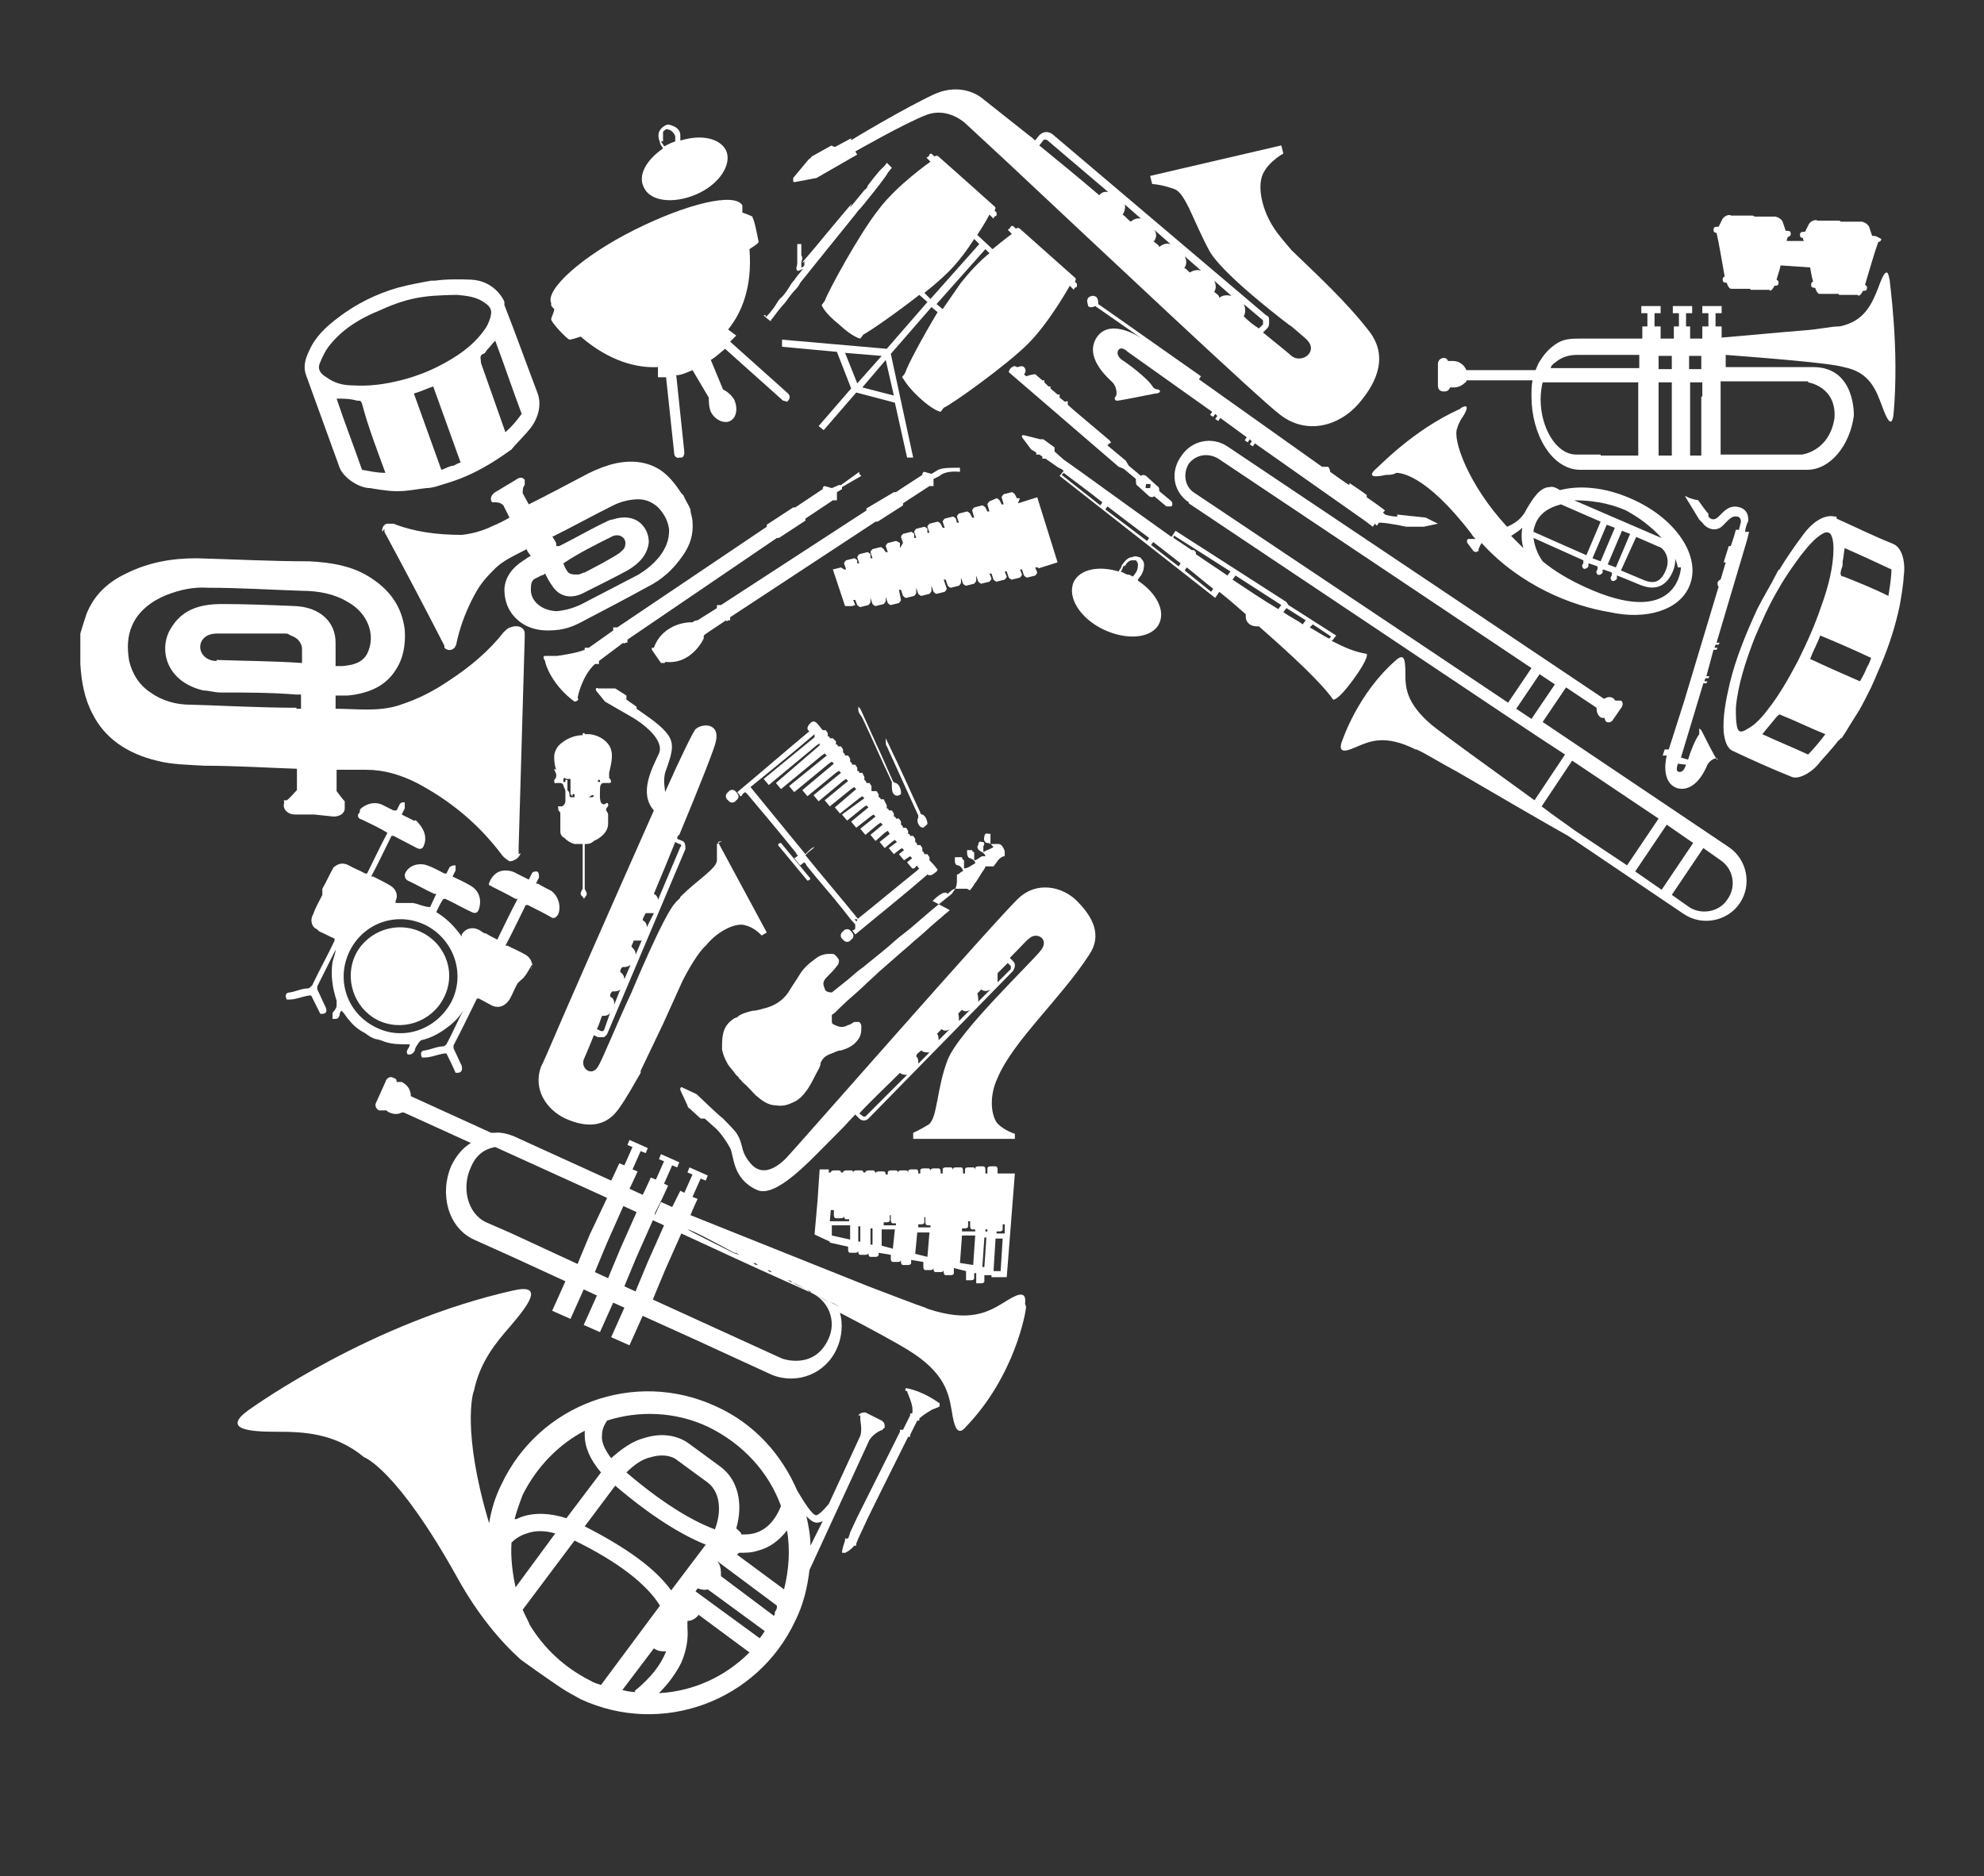 <?xml version="1.0" encoding="UTF-8"?> <svg xmlns="http://www.w3.org/2000/svg" id="Ebene_1" width="195.1" height="184.5" version="1.1" viewBox="0 0 195.1 184.5"><rect x="0" y="0" width="195.1" height="184.5" fill="#333333" stroke="none"/><defs><style> .st0 { fill: #fff; } </style></defs><path class="st0" d="M100.8,128.2h0c.2-1.5-1-.8-2.1-.1-1.5.9-3.3,2-7.5.6q0,0-.2-.1c-1.2-.4-3.2-1.2-5.6-2.1-7-2.8-17.5-7-17.5-7l.2-.5.5-1.1-.5-.2.8-1.8.5.2.2-.5-1.8-.8-.2.5.5.2-.8,1.8-.4-.2h0l-.6,1.2-.2.4-1.1-.5-.6,1.3h0v-.2c0,0,.7-1.4.7-1.4l.6-1.3-.4-.2.8-1.8.5.2.2-.5-1.8-.8-.2.5.5.2-.8,1.8-.5-.2h0l-.6,1.3-.2.4-1.3-.6.2-.4.6-1.3-.5-.2.8-1.8.5.2.2-.5-1.8-.8-.2.5.5.2-.8,1.8h0l-.5-.2-.6,1.3-.2.4-9-4.1c-.8-.4-1.7-.7-2.5-.6h-.3l-7.9-3.6h0c0,0,0,0,0,0,0-.6-.3-1.1-.9-1.4-.2,0-.3,0-.5,0,0-.2,0-.3-.3-.4-.3-.2-.7,0-.8.4l-.9,2c-.2.3,0,.7.3.8.2,0,.5,0,.7,0,0,0,.2.2.3.2.4.2.9.2,1.2,0,0,0,0,0,.2,0h0l6.6,3c-.8.5-1.4,1.2-1.9,2.2h0c-1.2,2.7-.4,6.1,2.2,7.3l4,1.8,5,2.3-1.3,2.9,1.8.8,1.3-2.9,1.3.6-1.3,2.9,1.6.7,1.3-2.9,1.1.5-1.3,2.9,1.8.8,1.3-2.9,5.3,2.4h0l7.4,3.4c2.5,1,5.3-.1,6.4-2.6.5-1.1.6-2.4.3-3.5,3.1,1.6,5.8,3.1,6.6,3.6,3.8,2.3,4.1,4.4,4.4,6.1.2,1.3.5,2.6,1.4,1.5,4.8-5,5.9-11.3,5.9-11.8ZM47.8,111.5h0,0ZM48.5,111.3h0,0ZM48.3,111.4h0,0ZM48,111.4h0,0ZM40.3,108.8h0ZM40.4,108.7h0ZM40.6,108.5h0ZM40.8,108c0,0,0,.2,0,.3,0-.1,0-.2,0-.3ZM47.1,111.8c0,0-.2,0-.2,0,.1,0,.1,0,.2,0ZM47.6,111.6s0,0,0,0q0,0,0,0ZM47.4,111.7q0,0-.2,0t.2,0ZM58,121.4l-.5,1.2-.5,1.2-.2.5-6.7-3.1-2.3-1c-1.9-.9-2.4-3.5-1.5-5.4h0c.5-1.2,1.3-1.8,2.4-2l11,5-1.7,3.6ZM61,122.8l-.5,1.2-.5,1.2-.2.5-1.3-.6.2-.5.5-1.2.5-1.2,1.6-3.6,1.3.6-1.6,3.6ZM63.7,124.1l-.5,1.2-.5,1.2-.2.5-1.1-.5.2-.5.5-1.2.5-1.2,1.6-3.6,1.1.5-1.6,3.6ZM72.3,123.3c-2.4-1.2-4.2-2.1-4.7-2.4h0c.3,0,2.2,1,4.8,2.4h0ZM79.8,127.1c-.2,0-.3-.2-.5-.3.2.1.4.2.5.3ZM79.4,126.9c-.5-.3-1-.5-1.5-.8.5.2,1,.5,1.5.8ZM77.9,126.1c-.2,0-.3-.2-.5-.2.2,0,.3,0,.5.2ZM77.4,125.8c-.2,0-.3-.2-.5-.2.2,0,.3.2.5.2ZM76.9,125.6c-.3-.2-.6-.3-.9-.5.3.2.6.3.9.5ZM75.9,125.1c0,0-.3,0-.4-.2,0,0,.2,0,.4.2ZM75.4,124.8c-.3-.2-.6-.3-.9-.5.3.2.6.4.9.5ZM74.5,124.4c0,0-.3,0-.4-.2,0,0,.3,0,.4.2ZM74,124.1c-.4-.2-.8-.4-1.2-.6.4.2.8.4,1.2.6ZM72.7,123.4c0,0-.2,0-.4-.2.2,0,.3.2.4.2ZM67.5,120.8s0,0,0,0q0,0,0,0,0,0,0,0ZM76.9,133.6l-12.7-5.8.2-.5.5-1.2.5-1.2,1.6-3.6,5.2,2.4,2.4,1.1,5.1,2.3c.6.3,1.2.6,1.8.9-.5-.2-1-.5-1.4-.7,1.5.9,2.1,2.7,1.4,4.3-1.4,3.2-4.6,2-4.6,2ZM81.6,128c.5.2.9.5,1.4.7-.4-.2-.9-.4-1.4-.7Z"></path><path class="st0" d="M185.8,27.5h0c-.2-1.5-.7-.3-1.1.8-.6,1.5-1.3,3.3-3.8,3.8h-.1c-.7,0-2,.3-3.5.4-2.5.2-5.6.5-8,.7v-1.1h-.6v-1.3h.6v-.7h-1.9v.7h.6v1.3h-.6v1.2h-1.2v-1.2h-.4v-1.3h.6v-.7h-1.9v.7h.6v1.3h-.5v1.2h-1.3v-1.2h-.6v-1.3h.6v-.7h-1.9v.7h.6v1.3h-.5v1.2h-6.1c-.9,0-1.7,0-2.5.6-.7.5-1.1,1-1.6,1.8-.1.2-.2.5-.3.7h-6.8c-.2-.5-.7-.9-1.3-.9s-.3,0-.5,0c-.1-.2-.2-.3-.4-.3-.4,0-.6.3-.6.6v2.1c0,.4.2.6.6.6s.5-.2.6-.4c.1,0,.2,0,.4,0,.4,0,.8-.2,1.1-.5q.1,0,.1-.2h6.5c-.1.5-.1,1.1-.1,1.6h0c0,3.7,2,7.2,4.8,7.2h22.3c2.3,0,4.2-2.4,4.6-5.3,0,0,.2-4.8-4-4.8h-8.6v-1.2c3.9.3,10.3.8,11.6,1.2,2.6.5,3.2,2.3,3.8,3.9.4,1.1.9,2.2,1.1.8.6-6.6-.4-13.1-.4-13.5ZM164.4,35v1.3h-1.3v-1.3h1.3ZM167.3,39v5.8h-1.1v-7.2h1.2v1.4ZM164.4,39v5.8h-1.3v-7.2h1.3v1.4ZM153,35.6c.6-.5,1.3-.7,2.1-.7h6.1v1.3h-8.7c0-.2.2-.4.5-.6ZM157.4,44.7h-2.4c-2,0-3.5-2.7-3.5-5.4h0c0-.7.1-1.3.2-1.7h9.4v7.2h-3.7ZM177.8,37.6s2.8.4,2.6,3.5h0c-.5,3.3-3.2,3.6-3.2,3.6h-8v-7.2h8.6ZM166.1,36.3v-1.3h1.2v1.3h-1.2Z"></path><path class="st0" d="M116.9,49.5l30.8,20.6h0l.9.6h0l1.5,1h0l.9.6h0l2.9,1.9-3,4.5c-4-2.9-9-6.5-10.1-7.4-2.6-2.2-2.6-3.8-2.6-5.1s-.1-2-.9-1.3c-3.8,3.3-5.3,7.9-5.4,8.2h0c-.3,1.1.7.7,1.6.3,1.2-.5,2.7-1.2,5.7.3,0,0,.1,0,.1,0,.9.4,2.3,1.3,4,2.2,3.6,2.1,8.4,4.9,10.9,6.3l11.4,7.7c1.8,1.2,4.3.7,5.5-1.1,1.2-1.8.7-4.3-1.1-5.5l-18.3-12.3,2.3-3.4,3,2c0,.4.1.8.5,1,.1,0,.2,0,.3,0,0,0,0,.3.2.4s.5,0,.6-.2l.9-1.3c.1-.2.1-.5-.1-.6-.2,0-.4,0-.5,0q-.1,0-.2-.2c-.3-.2-.6-.2-.9,0h-.1l-37-24.8c-1.5-1-3.5-.6-4.5.9-1.2,1.6-.8,3.6.7,4.6ZM154.6,74.8l8.5,5.7-3.1,4.6-5.1-3.4c-.8-.6-2-1.4-3.3-2.4l3-4.5ZM163.9,81.1l2.6,1.8-3.1,4.6-2.6-1.8,3.1-4.6ZM169.9,88.4c-.8,1.3-2.6,1.6-3.8.8l-1.7-1.2,3.1-4.6,1.7,1.2c1.2.8,1.6,2.5.7,3.8ZM150.6,70.7l-1.5-1,2.3-3.4,1.5,1-2.3,3.4ZM119.8,45.1l30.8,20.6-2.3,3.4-30.8-20.6c-1-.6-1.2-1.9-.6-2.9.7-.9,1.9-1.1,2.9-.5Z"></path><path class="st0" d="M54.5,75.6c0,.2.2.4.2.6s0,.3-.2.5c0,.2,0,.4.2.3.2,0,.3,0,.4,0,0,0,.2,0,.3.2,0,.2.2.4.2.6,0,.3,0,.7,0,1,0,.2-.2.5-.4.5s-.2,0-.3,0,0,0,0,.2,0,.2.2.4c0,.2,0,.5,0,.7,0,.3,0,.6,0,1,0,.3,0,.6.4.8.3.3.6.5,1,.6,0,0,.3,0,.4,0s.3,0,.4,0v4h0s0,0,0,0,0,.3,0,.4h0c0,0-.2.3-.2.5s.3.3.3.5,0,0,0,0c0,0,0,0,0,0s.3-.3.3-.5-.2-.4-.2-.5h0c0,0,0-.3,0-.4s0,0,0,0h0v-.5c0-.6,0-1.3,0-1.9s0-1.1,0-1.6c.3,0,.6,0,.9-.3.7-.3,1.4-.9,1.4-1.7s0-.6,0-.9c0-.2-.2-.3-.2-.5s.3-.3.2-.5c0-.3-.3,0-.4,0-.5,0-.4-.9-.4-1.3s0-.7.3-.8c.2,0,.4,0,.6,0,.3,0,.2-.3,0-.5,0-.2,0-.3,0-.5.2-.9.5-1.9,0-2.7-.4-.6-1.1-1-1.9-1.1-.2,0-.4,0-.5,0h0v-.2h0c0,0,0,0,0,0v-.8h0v.9h-.2v.2c-.6,0-1.2.2-1.7.5-.3.2-.6.4-.8.7-.2.3-.3.6-.3.9,0,.3,0,.8.2,1.3ZM58.2,78.2q0,0,0,0t.2,0c0,0,0,.2,0,.2h0c0,0,0,0,.2-.2,0,0,0-.2,0-.2v-.5c0-.2,0-.4,0-.5,0,0,0-.2,0-.3q0,0,.2,0c.1,0,.2,0,.2,0v.2h0q0,0-.2,0s0,0,0-.2h0c0,0-.2,0-.2,0s0,0,0,.2c0,.3,0,.5,0,.8s0,.3-.2.5c0,0,0,.2-.2.2s-.2,0-.3,0c0,0,0,0,0,0ZM55.7,76.6c0,0,0,0,.2,0s.2,0,.2,0c0,0,0,.2,0,.3v1c0,0,0,.2,0,.2,0,0,0,0,.2.2h0c0,0,0,0,0-.2h.2v.3c0,0-.2,0-.3,0s-.2,0-.2-.2c0-.2,0-.3-.2-.5,0-.3,0-.5,0-.8q0,0,0-.2,0,0-.2,0s0,0,0,0v.2s0,0-.2,0h0c0-.3,0-.4.1-.4Z"></path><path class="st0" d="M66.9,107c0,0,0,0,0,.2l.7,1.5c0,0,0,.2.2.3l1.1,1q0,0,.2,0h.2l.9.8h0c.5.4,1.1,1.2,1.6,2.1.4.8.2,3,2.6,4.1,1.8.9,5.1-2.7,7-4.6s1.4-1.4,2.7-2.8l.4.4c.3.3.7.2.9,0l14.2-14.5c0,0,.2-.3.2-.5s0-.3-.2-.5l-.3-.3c1.1-1.1,1.7-1.8,1.9-1.9.7-.7,2,0,1.2,1.1s-8.1,8-9.2,10.8-1,5.8-1.9,6.4c-1,.6-1.5.8-1.5.8v.6h10c0,0,0-.5,0-.5,0,0-1-.3-1.7-1-.6-.7-.9-2.6,0-4.5,1.5-3.6,6.3-7.9,9-12.1,1.3-1.9.4-3.7-1.2-5.3-1.5-1.5-4-1.9-5.7-.3-1.8,1.6-22.2,24.9-22.9,25.6-1.2,1.2-2.5,1.7-3.5.5-1.1-1.3-.6-1.8-1.4-3-.3-.4-.9-1-1.4-1.5h0c0,.1-2.5-2.3-2.5-2.3l-1.5-.7h0ZM90.6,103.3c.2.2.5.2.8.2l-1.1,1.1c0-.3,0-.6-.2-.7,0-.3.3-.4.5-.6ZM92.1,101.7l.5-.5c.2.2.5.2.8,0l-1.1,1.1c0-.2,0-.5-.2-.7ZM94.2,99.7l.4-.4c.2.2.5.2.8,0l-1.1,1.1c0-.3,0-.6-.1-.8ZM96.1,97.7l.4-.4c.2.2.6.2.9,0l-1.2,1.2c0-.3,0-.6-.1-.8ZM84.9,109.8h0l-.4-.3c1.1-1.2,2.5-2.5,4-4h0c.2.2.5.2.7.2l-4.1,4.1s0,0-.2,0ZM99.4,95h0q0,.2,0,.3l-1.3,1.3c0-.3,0-.6,0-.9l1-1,.3.3Z"></path><path class="st0" d="M113.1,17.3l.2.8s.8,0,2.2.5c1.1.4,1.9,3.3,3.5,6.2,1.3,2.1,6,5.8,7.7,7.1l.3.2c.7.6,1.3,1.1,1.5,1.3,1.2,1.2-.5,2.4-1.5,1.6-.2-.2-1.2-1-2.8-2.3l.4-.4c.2-.2.2-.4.2-.7s0-.5-.3-.6l-21-17.8c-.4-.3-.9-.3-1.3.1l-.4.5c-.2-.1-.3-.3-.5-.4l-4.8-3.8s-1.9-1.6-4.7-.3c-2.8,1.3-8,4.4-8.1,4.5h0v-.2c0,0-1.5.8-1.5.8,0,.1-.2,0-.3,0h0c0-.1-.2-.1-.3,0l-1.8,1c0,.1-.2.2-.3.3l-1.5,1.8c0,.1,0,.2,0,.3h0c0,.1,0,.1.2.1l2.1-.4,4-2.3-.2-.3c0,0,4.9-2.8,7-3.6s3.8.8,3.8.8l4.1,3.8c9.5,8.9,25,23.5,26.9,24.9,2.6,2,5.8,1.1,7.7-1.1,2-2.3,2.9-4.9.9-7.3-2.1-2.7-4.9-5.3-7.5-7.8-.6-.7-1.1-1.3-1.4-1.7-1.7-2.3-2-4.9-1.3-6,.6-1.1,1.9-1.8,1.9-1.8l-.2-.8-12.9,3ZM108.1,19.2c-2.1-1.8-4.2-3.5-5.9-4.9l.4-.5h0c0-.1.3-.1.4,0l6,5.1c-.3-.1-.7,0-.9.3h0ZM110.4,21.1c.2-.3.3-.7.2-1l1.6,1.4c-.4-.1-.8.1-1,.3-.3-.2-.5-.5-.8-.7ZM113.5,23.7c.2-.3.3-.7,0-1.1l1.6,1.4c-.4-.1-.8,0-1.1.3,0-.2-.4-.4-.6-.6ZM116.5,26.3c.2-.3.2-.7,0-1.1l1.6,1.4c-.4-.1-.8,0-1.1.2-.2-.2-.4-.4-.6-.5ZM119.4,28.7c.2-.3.2-.7,0-1.1l1.7,1.5c-.4-.1-.9-.1-1.2.2,0-.3-.3-.4-.5-.6ZM122.3,31.1c.2-.3.2-.8,0-1.2l1.9,1.6q0,.1,0,.2c0,.1,0,.2,0,.2l-.4.4c-.5-.3-1-.7-1.5-1.2Z"></path><path class="st0" d="M71,82.7l-.5.3s0,.5,0,1.6c0,.8-1.9,1.9-3.6,3.6,0,.2-.3.3-.5.6-1.1,1.1-4.3,8.8-4.3,8.8-1.5,3.2-2.9,6.7-3.3,7.3-.6,1-1.7.2-1.4-.7,0,0,.4-.9,1-2.4l.4.2c.2,0,.3,0,.5,0s.3-.2.4-.3l7.7-18.2c0-.3,0-.7-.3-.8l-.5-.2c0-.2,0-.3.2-.4h0c2-4.8,3.5-8.6,3.6-9.2.4-1.8-1.3-1.8-2-1.2-.2.2-1.4,2.6-3,6.2,0-.4-.2-1,0-1.9.8-2.2,1-3,0-4.1-.7-.8-2.1-1.7-2.8-2.2h0c0,0,0-.2,0-.2l-1-.7c0,0,0,0,0-.2h0q0,0,0-.2l-1.1-.7c0,0-.2,0-.3,0h-1.4q0-.1-.2,0h0v.2l.9,1.1,2.6,1.5h0c.9.5,3.3,2.2,2.7,3.6-.7,1.5-2,3.9-.5,5.6-3.6,8.1-8.8,19.9-10.5,23.9-.3.7-.5,1.1-.6,1.3-.8,2.2.5,4.2,2.4,5.1,2,.9,3.9.9,5.2-.9.8-1.1,1.5-2.4,2.2-3.6,0,0,0-.2,0-.2.2-.4,2-4.2,2.2-4.6,1-2.2,1.9-4.2,1.9-4.2.6-1.2,1.6-2.9,2.3-3.5,1.3-1.6,3.1-2.3,3.9-2,.9.2,1.6,1,1.6,1l.5-.3-4.8-8.9ZM59.3,101.4c0,0,0,0,0,0h-.2l-.4-.2c.2-.4.3-.8.5-1.3.3,0,.6,0,.8-.3l-.6,1.7ZM61.4,96.3c0-.3-.2-.6-.4-.7,0-.2,0-.3.2-.5.3,0,.5,0,.8-.2l-.6,1.4ZM62.5,93.8c0-.3-.2-.5-.4-.7,0-.2.2-.4.2-.6.2,0,.5,0,.8,0l-.6,1.4ZM63.6,91.1c0-.3-.2-.5-.4-.6,0-.2.2-.5.3-.7.2,0,.5,0,.8,0l-.7,1.4ZM66.9,83h0c0,0,.2.2,0,.3l-2.2,5.2c0-.3-.2-.5-.4-.6h0c.8-1.9,1.5-3.6,2.1-5.1l.4.2ZM61,97.3l-.6,1.5c0-.3,0-.6-.4-.8,0-.2,0-.3.2-.5.3,0,.6,0,.8-.2Z"></path><path class="st0" d="M93.4,89.5c-.2.2-.5.4-.7.6s-.5.4-.7.6c-.6.5-1.1,1-1.7,1.5-.5.4-1,.9-1.5,1.3-.8.7-1.6,1.4-2.4,2.1-.5.5-1,.9-1.5,1.4s-1.5,1.3-2.2,2-.6.6-.9.8c0,0,0,0,0,.2v.3c0,.3,0,.4.3.5.4.2.8.3,1.3,0,.2,0,.4-.2.6-.3.2,0,.3,0,.5,0,0,0,.2.2.2.4,0,.5,0,.9-.3,1.3-.4.6-1,.9-1.7,1.1-.4,0-.8.3-1.2.4-.4.2-.6.4-.8.8,0,.4-.3.8-.5,1.2-.3.6-.6,1.2-1,1.7-.3.4-.7.8-1.2,1-.6.3-1.1.4-1.7.3-.8,0-1.4-.5-2-1-.4-.4-.8-.9-1.3-1.3,0,0-.2-.3-.3-.3,0-.2-.3-.3-.4-.5-.2-.3-.5-.6-.7-.9-.3-.5-.5-1-.6-1.5,0-.7,0-1.5.3-2.1.2-.4.6-.8,1-1,.2,0,.3-.2.5-.3.4-.2.8-.3,1.2-.4.5,0,.9-.2,1.4-.3,1-.3,1.8-.9,2.3-1.8.3-.5.6-.9.9-1.4.4-.7,1-1.2,1.7-1.7.4-.3.9-.4,1.3-.4s.4,0,.6.2c0,0,.2.2.3.4,0,.2,0,.4-.2.6-.3.4-.6.7-1,1.1s-.4.7-.2,1.1c0,.3.4.4.7.4h0c.5-.4,1-.8,1.5-1.2.5-.4,1-.9,1.6-1.3.7-.6,1.5-1.2,2.2-1.8.5-.4.9-.8,1.4-1.2.8-.6,1.5-1.2,2.3-1.9.9-.8,1.8-1.5,2.8-2.3h0c0,0,.2-.3.2-.3.2-.2.3-.6.3-.9s0-.3,0-.5,0-.2,0-.2c.2,0,.3-.2.5-.3q.2,0,0-.3c0,0-.2-.3-.4-.3-.2,0-.3-.2-.3-.4h0c0-.2,0-.3,0-.4,0,0,0,0,.2,0s.2,0,.2,0h.3q0,.2.2.3v.5c0,0,0,.2,0,.3h0c.4,0,.7-.3,1.1-.5,0-.2-.2-.4-.5-.5-.2,0-.3-.3-.3-.5s0-.2,0-.3c0,0,.2,0,.3,0h0q0,0,.2,0c0,0,0,.2.2.2v.2c0,.2,0,.4,0,.6h0c.3,0,.5-.3.8-.4,0,0,.2,0,.3,0h0c0-.2-.3-.4-.5-.5s-.4-.4-.2-.6h0c0-.3.2-.4.3-.3h0q0,0,0,0t.2,0s0,0,0,0c0,0,.2.2,0,.4,0,0,0,.3,0,.4q0,0,0,.2c0,0,0,0,0,0,.3-.2.7-.3,1-.5,0,0,0,0,0,0-.2-.2-.3-.4-.6-.4s-.4-.4-.3-.6h0c0-.3.2-.4.4-.3h0c0,0,.2,0,.2,0s0,0,0,0q0,0,0,.2c0,.2,0,.3,0,.5s0,.2,0,.3,0,0,.2,0c.2,0,.4,0,.6,0,.3,0,.5.4.6.7,0,0,0,.2,0,.2,0,0,0,.2,0,.3-.3,0-.6.3-.8.6,0,0-.2.3-.3.4q0,0-.2,0c0,0-.2,0-.3,0q-.2,0-.3,0c0,.2-.3.5-.4.7-.2.3-.3.5-.5.8-.2.2-.3.5-.5.7s0,.2-.4,0c-.4,0-.8,0-1.1,0-.3,0-.6.3-.8.5,0,0,0,0,0,0-.3-.4-1.1.3-1.5.7Z"></path><path class="st0" d="M90.4,39.1c1.4,1.3,2.1,1.4,2.1,1.4l.3-.4c.9-.4,6.2-4.2,8.3-6.3,2.1-2.1,4.1-5.7,4.1-5.7l.4.4s0-.2.3-.3c0-.2,0-.3,0-.3l-.2-.2c.2-.3,0-.4,0-.4l-2.7-2.4-2.7-2.4s-.2-.2-.4,0l-.2-.2s-.2-.2-.3,0-.3.3-.3.3l.4.4s-.8.6-1.9,1.5l-1.5-1.4c.8-1.2,1.2-2,1.2-2l.4.4s0-.2.3-.3c0-.2,0-.3,0-.3l-.2-.2c.2-.3,0-.4,0-.4l-2.8-2.5-2.7-2.4s-.2-.2-.4,0l-.2-.2s-.2-.2-.3,0c0,.2-.3.3-.3.3l.4.4s-3.3,2.3-5.1,4.7c-1.9,2.4-5,8.1-5.3,9l-.3.4s.2.7,1.7,1.9c1.4,1.3,2.1,1.4,2.1,1.4l.3-.4c.6-.3,3.2-2.1,5.5-3.9l.8.7-4,4.6-10.3-.9v.7c0,0,5.4.5,5.4.5l1.4,3.6-3.2,3.7.5.4,3.2-3.7,3.8,1,1.2,5.4h.6c0,0-2.2-10.2-2.2-10.2l4-4.6.6.5c-1.5,2.5-3,5.3-3.2,6l-.3.4c.1,0,.3.7,1.7,2ZM90.9,28.8c.9-.7,1.8-1.5,2.4-2.1.9-.9,1.8-2.1,2.5-3.2l.5.5-4.8,5.4-.6-.6ZM84.3,37.7l-1.2-3,3.6.3-2.4,2.7ZM87.1,35.4l.8,3.5-3.1-.8,2.3-2.7ZM92.1,29.9l4.8-5.4.4.4c-1,.8-2,1.9-2.8,2.9-.5.7-1.1,1.6-1.8,2.6l-.6-.5Z"></path><path class="st0" d="M84.6,139.2v.3h0c0,.4.2,1,0,1.7l-3.1,6.7c-.5.6-1.1,1.2-1.3,1.1-.4-.1-1.2-1.4-1.8-2.4-1.5-3.5-4.2-6.6-8-8.3-8-3.7-17.4-.2-21.1,7.7-.6,1.2-1,2.5-1.2,3.8-2.7-9-1.6-12.9-1.5-13h0c.6-2.9,2.2-4.8,3.6-6.4,1.7-2,3.4-4.2.3-3.5-13.9,3.1-25.4,11.3-26.1,11.8h0c-2.6,1.9.2,2.1,2.8,2.1s5.7.1,8.6,2.5h0s3.2,1.1,9.2,11.9c2,3.6,4.2,6.2,6.2,8,2.2,1.6,4,2.8,4,2.8h0c.6.4,1.2.7,1.9,1.1,8,3.7,17.4.2,21.1-7.7.8-1.6,1.2-3.3,1.4-5l5.9-12.8c.4-.6,1-.9,1.3-1h0c0,0,0-.1.2-.2,0-.3,0-.5-.3-.7l-.8-.4-.8-.4c-.2,0-.5,0-.7.3ZM76.8,148.1c-.6,1.5-1.5,2.4-2.7,2.7-.4.1-.7.1-1.2.1,0-.2-.3-.4-.5-.6.7-2.4.2-4.8-1.6-6.1l-3-2.2c-1.2-.9-2.8-1.1-4.4-.6-1.2.3-2.3,1.1-3.3,2-.6-.8-1-1.6-.9-2.3,0-.6.3-1.1.5-1.4,3.1-1,6.7-.9,9.9.6,3.5,1.7,6,4.5,7.2,7.8ZM62.5,166.4c-.4,0-.9-.1-1.3-.2l3.1-4.1h0c.4.3.8.3,1.2.3-.5,1.3-1.5,2.6-3.1,3.9h0ZM51.8,150.8c.8-.3,1.8-.3,2.8,0l-3.9,5.3c-.3-1.4-.5-2.9-.4-4.4.3-.3.8-.7,1.5-.9ZM60.5,146.1c3.4,2.9,6.4,4.8,8.9,5.8l-3.4,4.5c-1.6-2.2-4.4-4.2-8.5-6.3l3-4ZM70.3,150.4c-2.4-.9-5.3-2.7-8.7-5.6.7-.7,1.5-1.3,2.4-1.5,1-.3,2-.2,2.6.3l3,2.2c1.2.9,1.4,2.8.7,4.6ZM68.4,156.5l.2-.3c.3.1.7.2,1,.1l5.6,4.1c-.2.3-.3.5-.5.7l-6.3-4.6ZM57.5,140.7v.4c0,1.2.5,2.4,1.6,3.7l-3.4,4.5c-1.6-.5-3.1-.6-4.5-.1-.2.1-.4.2-.6.2.2-.8.5-1.6.8-2.4,1.4-2.8,3.6-5,6.1-6.3ZM52.1,159.8c-.2-.5-.5-1-.7-1.5l5.1-6.8c4.3,2.1,7.1,4.3,8.4,6.4l-5.8,7.8c-.3-.1-.7-.2-1-.4-2.6-1.3-4.6-3.2-6-5.5ZM64.8,166.5c1-1,1.7-2,2.2-3,.5-1.2.7-2.3.6-3.5,0-.2,0-.4,0-.6.4,0,.8-.2,1.1-.6l5,3.7c-2.4,2.4-5.5,3.8-8.8,4ZM76.1,158.9l-5.2-3.9c0-.5,0-1.1-.4-1.5h0l5.9,4.4c0,.2,0,.4-.2.6,0,.2,0,.3-.1.4ZM77.1,156.3l-4.6-3.4q0-.1.2-.2c.6,0,1.2,0,1.8-.2,1.2-.3,2.1-1,2.9-2,.3,1.9.2,3.8-.3,5.8ZM79.7,152c0-1-.2-2-.4-2.9.3.3.5.5.8.6s.5,0,.8-.1l-1.2,2.4Z"></path><path class="st0" d="M143.6,40.2c-4.7,2.1-8.1,5.8-8.4,6h0c-.8.8.2.7,1.1.5.3,0,.7,0,1-.2.3,0,2.8,0,7.4,6,.1.2.3.4.4.5h-.7c-.1,0-.2.2-.1.4l.3.4.3.4c.1,0,.2.2.4,0h.1v-.2c0,0,.1-.3.3-.6,3.8,4.2,8.9,6.2,12.6,6.8,3.6.8,6.8-.2,7.8-2.5,1.3-2.9-1.3-6.8-5.8-8.7-2.5-1.1-5-1.3-6.9-.8-.3-.2-.7-.4-1-.3-1,0-1.7,1.2-2.3,2.2-.1.2-.2.4-.3.5-.4.6-1.1,1-1.6,1.2-3.8-4.1-5.4-8.6-4.9-9.7h0c.1-.4.3-.7.4-.9.5-.7.9-1.6,0-1.1ZM165.3,55.8c0,.2-.4,6.1-9.5,1.9-1.5-.7-2.9-1.5-4.1-2.5-.5-.7-.8-1.5-.9-2.3l4.9,2.2v.3c-.2.2-.1.4,0,.5s.4,0,.5-.2v-.3c.1,0,.9.3.9.3v.3c-.2.2-.1.4,0,.5s.4,0,.5-.2v-.3c.1,0,.9.3.9.3v.3c-.2.2-.1.4,0,.5s.4,0,.5-.2v-.3c.1,0,2,.8,2,.8.7.3,2.5,1.1,3.5-1.2.7-1.7-.3-2.8-.9-3.2h0l-8.8-3.8c1.5,0,3.3.2,5.1,1,2.6,1.4,4.7,3.6,5.1,5.6ZM163.2,53.8c.2,0,1.2.9.6,2.3-.6,1.4-1.4,1.3-2.5.8l-1.9-.8,1.5-3.3,2.3,1ZM158.8,51.9l-1.4,3.3-.8-.3,1.4-3.3.8.3ZM159.5,52.2l.8.3-1.4,3.3-.8-.3,1.4-3.3ZM157.4,51.3l-1.4,3.3-5.2-2.3c0-.3.1-.5.2-.8.4-1,1.3-1.6,2.5-1.9l3.9,1.7ZM149.7,51.9c-.1.6-.1,1.3.1,2-.4-.4-.8-.8-1.2-1.2.3-.2.8-.5,1.1-.8Z"></path><path class="st0" d="M51,84c0-.2,0-.4,0-.6.2-6.9.4-13.8.6-20.7v-.4c0-.6-.7-.9-1.4-.6-.2,0-.5.3-.7.5-1.4,1.8-3.3,3.4-5.3,4.7-1.6,1.1-3.2,1.9-5.1,2.5-2,.6-4.1.3-6.1.3h0v-1.3c.4,0,.8,0,1.2,0,2-.2,3.7-.9,4.7-2.5.8-1.2,1-2.6.9-4-.3-2.3-1.5-4-3.7-5.3-1.7-1-3.7-1.3-5.7-1.4-3.7,0-7.4-.2-11.1-.3-2.4,0-4.7.4-6.9,1.5-1.9.9-3.2,2.2-3.9,4-.2.6-.4,1.2-.6,1.9,0,.8,0,1.7,0,2.5v.5c.1,1.7.4,3.4,1.2,4.9,1.2,2.4,3.4,3.9,6.3,4.6,1.5.4,3.1.4,4.7.5,3,0,6.1.2,9.1.3v2.1c-.4.4-.7.8-1,1q-.1,0-.2,0h-.1c.1.2,0,.3,0,.5,0,.5.5.9,1.1.9h1.9c0,0,1.9.2,1.9.2.6,0,1.1-.3,1.1-.8s0-.3,0-.5h0c0,0,0-.2,0-.2-.2-.2-.5-.6-.8-1v-2.1c1,0,2,0,2.9,0,1.8,0,3.4.5,5,1.3,3.4,1.8,6.1,4.1,8.3,7,.2.3.5.5.8.7.3,0,.9-.2,1.1-.8ZM29.2,69.6c-3.5,0-7-.2-10.5-.3-1.4,0-2.8-.4-3.9-1.2-1.2-.8-1.8-1.9-2.1-3.1-.2-1.2-.2-2.4.3-3.5.6-1.4,1.9-2.4,3.4-3,1.3-.5,2.6-.8,4.1-.7,3.1,0,6.1.2,9.2.3,1.6,0,3.2.3,4.5,1.1,2,1.1,2.8,3.3,1.9,5.1-.5.9-1.4,1.1-2.4,1.2h-.7c0-.8,0-1.5,0-2.3,0-2.1-1.6-3.5-4-3.6s-4.8-.2-7.2-.2-4,.7-5,2.4c-1.2,1.9-.6,5.2,3.2,6.1.5,0,1.1.2,1.7.2,2.5,0,4.9,0,7.4.2h.5v1.4c-.3,0-.4,0-.5,0ZM21.3,65c-1.2,0-1.9-1-1.5-1.9.3-.6.9-.8,1.6-.8,1,0,2.1,0,3.1,0s2,0,3,0,.7,0,1.1.2c.6.2,1,.6,1.1,1.2v1.5c-2.9-.2-5.6-.2-8.4-.3Z"></path><path class="st0" d="M37.8,52c0,0,0,.2,0,.3,2,3.7,4,7.5,5.9,11.2,0,0,0,.2,0,.2.3.3.7.3,1,0,0,0,.2-.3.2-.5.3-1.4.8-2.8,1.5-4.2s1.2-2,2.1-2.9c.9-1,2.2-1.5,3.3-2.1h0c0,.2.3.5.4.7-.2,0-.5.3-.7.4-1.1.7-1.8,1.6-1.9,2.8,0,.9.2,1.7.7,2.4.8,1.1,2,1.7,3.6,1.7s2.5-.4,3.6-1c2.1-1.1,4.2-2.2,6.2-3.3,1.4-.7,2.5-1.7,3.4-3,.8-1.1,1.1-2.2,1-3.4,0-.4-.2-.8-.2-1.2-.2-.5-.5-.9-.7-1.4q0,0-.2-.2c-.6-.9-1.2-1.7-2.1-2.3-1.4-.9-3.1-1-4.9-.5-1,.3-1.9.7-2.8,1.2-1.7.9-3.4,1.8-5.2,2.7l-.6-1.1c0-.3,0-.6.2-.8h0v-.2h0v-.3c-.2-.3-.5-.3-.9,0l-1,.6-1,.6c-.3.2-.5.5-.4.8,0,0,0,.2.2.2h.2c.2,0,.5,0,.8.3l.6,1.2c-.5.3-1.1.6-1.6.8-1,.5-2.1.8-3.1.9-2.4,0-4.7-.3-6.7-1.1-.2,0-.4,0-.6,0-.3,0-.6.4-.5.8ZM54.3,52.8c2-1,4-2.1,6-3.1.8-.4,1.7-.6,2.5-.6s1.6.4,2.1,1,.8,1.2.9,2c0,1-.3,1.8-1,2.7-.6.7-1.2,1.2-2,1.7-1.7.9-3.5,1.8-5.2,2.7-.9.5-1.8.8-2.8.9-1.4,0-2.6-.9-2.6-2.1s.4-1,1-1.4c0,0,.2,0,.4-.2.2.4.4.8.7,1.2.7,1.1,1.9,1.4,3.3.6,1.4-.7,2.8-1.4,4.1-2.1,1.2-.7,2-1.6,2.1-2.8,0-1.4-1.2-3-3.6-2.2-.3,0-.7.3-1,.4-1.4.7-2.8,1.5-4.2,2.2,0,0-.2,0-.3,0,0,0,0,0,0-.2,0-.2-.2-.4-.3-.6-.1-.1-.1-.2,0-.2ZM60.1,52.8c.7-.4,1.4,0,1.4.6s-.3.7-.6,1c-.6.4-1.2.7-1.7,1-.6.3-1.1.6-1.7.9-.2,0-.4.2-.7.2-.4,0-.8,0-1-.3s-.3-.5-.4-.8c1.5-1,3.1-1.8,4.7-2.6Z"></path><g><path class="st0" d="M87.1,73.1c0,.2.2.4.2.5,1,2.2,2,4.4,3,6.6,0,0,0,.2,0,.2-.2.3,0,.7.2.9,0,0,.3.2.4,0,0,0,.3-.2.3-.3,0-.3-.2-.8-.5-.9,0,0-.2,0-.2-.2-.8-1.7-1.5-3.3-2.3-5-.4-.8-.7-1.5-1.1-2.3h0c0,.2,0,.3,0,.4Z"></path><path class="st0" d="M84.4,69.8c0,.3.3.6.4.8,1,2.1,1.9,4.2,2.9,6.3,0,0,0,.2,0,.3,0,.3,0,.7.2.9.2.2.4.2.7,0,0,0,0,0,0-.2,0-.3-.2-.8-.5-.9,0,0-.2,0-.3-.2-.4-.9-.8-1.8-1.2-2.7-.7-1.5-1.3-2.9-2-4.4,0,0,0,0-.2-.2,0,0,0,.2,0,.3Z"></path><path class="st0" d="M76.5,83.1c1,1.2,1.9,2.3,2.9,3.5,0,0,.2,0,.3-.2-1-1.2-1.9-2.3-2.9-3.5-.1,0-.2,0-.3.2Z"></path><path class="st0" d="M83.7,91.6c-.2-.3-.6-.3-.8,0-.3.2-.3.6,0,.8.2.3.6.3.8,0,.3-.2.3-.5,0-.8Z"></path><path class="st0" d="M72.4,77.9c-.2-.3-.6-.3-.8,0-.3.2-.3.6,0,.8.2.3.6.3.8,0,.3-.2.3-.5,0-.8Z"></path><path class="st0" d="M91.7,86c0,0,.3-.2.4-.3,0,0,.2-.2,0-.3-.2-.3-.5-.6-.7-.8h0c0,0,0-.2,0-.3l-.2-.3c0,0-.2,0-.3,0h0c0,0,0-.2-.2-.3h0c0,0,0-.2,0-.3l-.2-.3c0,0-.2,0-.3,0h0c0,0,0-.2-.2-.3h0c0,0,0-.2,0-.3l-.2-.3c0,0-.2,0-.3,0h0c0,0,0-.2-.2-.2h0c0,0,0-.2,0-.3l-.2-.3c0,0-.2,0-.3,0h0c0,0,0-.2-.2-.3h0c0,0,0-.2,0-.3l-.2-.3c0,0-.2,0-.3,0h0c0,0,0-.2-.2-.2h0c0,0,0-.2,0-.3l-.2-.3c0,0-.2,0-.3,0h0c0,0,0-.2-.2-.2h0c0,0,0-.2,0-.3l-.3-.6c0,0-.2,0-.3,0h0c0,0,0-.2-.2-.2h0c0,0,0-.2,0-.3l-.2-.3c0,0-.2,0-.3,0h-.2c0,0,0-.2,0-.2h0c0,0,0-.2,0-.3l-.2-.3c0,0-.2,0-.3,0h0c0,0,0-.2-.2-.3h0c0,0,0-.2,0-.3l-.2-.4c0,0-.2,0-.3,0h0c0,0,0-.2-.2-.2h0c0,0,0-.2,0-.3l-.2-.3c0,0-.2,0-.3,0h0c0,0,0-.2-.2-.3h0c0,0,0-.2,0-.3l-.2-.3c0,0-.2,0-.3,0h0c0,0,0-.2-.2-.3h0c0,0,0-.2,0-.3l-.2-.3c0,0-.2,0-.3,0h0c0,0,0-.2-.2-.2h0c0,0,0-.2,0-.3l-.3-.3c0,0-.2,0-.3,0h0c0,0,0-.2-.2-.2h0c0,0,0-.2,0-.3l-.2-.3c0,0-.2,0-.3,0h0c-.2-.2-.3-.4-.5-.6q-.4-.5-.8,0t0,.7h0c-2.4,2-4.7,4-7.1,6,0,0,.2.2.3.4,0,0,.2,0,.2-.2.3-.2.2-.3.5,0,1.6,1.9,3.2,3.8,4.8,5.8,0,0,0,.2.2.2,0,0-.2.2-.4.3.2.2.4.5.6.7,0,0,.2-.2.4-.3,0,0,.2.2.2.3,1.1,1.4,2.3,2.7,3.4,4.1.5.6.9,1.2,1.4,1.7,0,.2,0,.3,0,.4s-.2.2-.3.2c0,0,.2.2.3.4,2.4-2,4.8-3.9,7.1-5.9h0c.2.1.3.1.5,0ZM84.4,90.4c-1.7-2.1-3.5-4.2-5.2-6.3,0,0,0,0,0,0l.2-.2c.2-.2.5-.4.7-.6h0c-.2,0-.5.3-.7.5l-.2.2c-1.8-2.2-3.6-4.4-5.4-6.6,2.1-1.7,4.2-3.4,6.3-5.2h0c0,.2,0,.2,0,.3h0l-5,4.1.5.6,4.7-3.9h0l.3-.2h0c0,0,0,.2,0,.2h0c0,0-4.3,3.7-4.3,3.7l.5.6,4-3.3h0l.3-.2h0l.2.2-3.7,3,.5.6,3.4-2.8h0l.3-.2h0l.2.2h0l-3.1,2.6.5.6,2.8-2.3h0l.3-.2h0l.2.2h0l-2.7,2.2.5.6,2.4-2h0l.3-.2.2.2-2.3,1.9.5.6,2.1-1.7h0l.3-.2h0l.2.2h0l-2.1,1.8.5.6,1.9-1.5h0l.3-.2.2.2-2.2,1.6.5.6,1.6-1.3h0l.3-.2h0l.2.2h0l-1.7,1.4.5.6,1.4-1.1h0l.3-.2.2.2-1.5,1.2.5.6,1.2-1h0l.3-.2.2.2-1.2,1,.5.6.9-.8h0l.3-.2.2.3-1,.8.5.6.7-.6h0l.3-.2.2.2-.8.6.5.6.5-.4h0l.3-.2h0l.2.2h0l-.5.4.5.6.3-.2h0l.3-.2h0l.2.2h0l-.5.4.5.6h.2c0,0,.3-.3.3-.3h0c0,0,0,.2.2.3l-.2.2c-2,1.6-3.9,3.2-5.9,4.8,0,.2,0,.3-.3,0Z"></path></g><path class="st0" d="M109.9,39.4c.2,0,3.2-.6,3.7-.7.5,0,.6-.3.3-.4-.3,0-.5-.2-.5-.2-.5-.9-2.6-2.4-2.9-2.6-.4-.2-.8-.7-.5-1.1.3-.4.9.2.9.2l8.3,5.9-.2.3.3.2.2-.3.2.2-.2.3.3.2.2-.3,2.6,1.9-.2.3.3.2.2-.3.2.2-.2.3.3.2.2-.3,10.8,7.6.8.6.2-.3.2.2.2-.3c.8,0,1.5.2,1.7.2h0c0,0,1,.2,1,.2.1,0,.1,0,.1,0h0c0,0,.1,0,.1,0h1.2c.1,0,.2,0,.3,0l1.4-.3c.1,0,.1,0,.1,0h0q0,0-.1,0l-1.2-.6-2.8-.3v.2c-.1,0-.6,0-1.2-.2l-.2-.2.2-.2-.8-.6-1-.7v-.2c.1,0-1.7-1.2-1.7-1.2v.2c-.1,0-1.9-1.3-1.9-1.3,0-.2-.1-.4-.2-.5-.2,0-.4,0-.6,0l-12.1-8.6.2-.3-10.1-7.1c0-.2,0-.5-.2-.7-.3-.2-.6-.1-.8.1-.2.3,0,.6,0,.8.2.2.5.1.7,0l4.6,3.2s-3-2.1-4.4-.2c-1.4,2,1.1,4.1,1.5,4.5s.5,1.2.3,1.4c-.2.2,0,.4.1.4Z"></path><path class="st0" d="M168.8,74.6c-.1,0-1.2-2.2-1.4-2.6s-.4-.4-.3-.2v.4c-.4.5-.9,1.8-1.1,2.5l-.7-.2,2.2-7.3h.3c0,0,.1-.2.1-.2h-.3c0,0,.1-.3.1-.3h.3c0,0,.1-.2.1-.2h-.3c0,0,.7-2.6.7-2.6h.3c0,0,.1-.2.1-.2h-.3c0,0,.1-.3.1-.3h.3c0,0,.1-.2.1-.2h-.3c0,0,3-10.1,3-10.1l.2-.8h-.4c0-.2.2-.9.3-1,0,0,.2-1.1-.8-1.4-1-.3-1.5.3-2.1.9-.6.6-1,0-1,0v-.3c-.1,0-1-1.3-1-1.3-1-.2-1.2-.4-1.2-.4h-.1c0,0,1.4,2.3,1.4,2.3l.3.3c.5.7,1.4.9,2,.3.6-.6.9-1,1.4-.9.4,0,.4.5.4.5l-.2.8h-.3c0,0-.2.7-.2.7l-.3.9h-.2l-.5,1.6h.2l-.5,1.7c-.1,0-.3.2-.3.3,0,.2,0,.3.1.4l-3.4,11.3-1.5,4.7h-.4c0,0-.2.6-.2.6h.4c-.2.8-.4,2.7,1,3.2,1.8.5,2.8-1.8,3-2.3.3-.5.8-.7,1-.6-.1.3,0,.2-.1,0ZM165.8,75.2c-.1.3-.3.8-.7.7-.4,0-.1-.8-.1-.8h0c0,0,.8.1.8.1q0,0,0,0Z"></path><path class="st0" d="M78.4,24v.5c0,0,0,0,0,0,0,0,0,.3,0,.7,0,.2,0,.4,0,.7,0,.3-.2.5,0,.7h0c0,0,0,.1.2,0,0,0,.3-.1.4-.2-.5.6-.8,1-.8,1,0,.1-.3.3-.5.7-.2.3-.5.8-.8,1.1-.3.2-.5.6-.5.6-.5.8-.9,1.2-1.1,1.4v-.2h-.2c0,.1.7.6.7.6h0c0-.1,0-.1,0-.1.2-.2.5-.7,1.1-1.4,0,0,.3-.3.5-.6.2-.3.6-.8.8-1,.3-.3.4-.5.5-.7,0,0,5.3-6.6,5.4-6.7l.3-.4s0,.1,1.5-1.8c0,0,1.2-1.5,1.4-1.9,0,0,.3-.4.4-.5l-.3-.3-12,15h0l12-15-.2-.2c0,.1-.4.5-.4.5-.4.3-1.5,1.8-1.5,1.8,0,.2-.2.3-.3.4l-1.4,1.7h0c0-.1.2-.4.2-.4h0c0-.1-4.7,5.6-4.7,5.6v.4c0,.2-.2.3-.3.3,0,0,0-.2,0-.4,0-.3.2-.5,0-.8,0-.4,0-.7,0-.7h0v-.4h-.2ZM83.4,20.6l-2.1,2.5h0l2.2-2.5h0ZM79,25.8l2.2-2.7h0l-2.3,2.7h0s0,.1,0,0h0Z"></path><path class="st0" d="M56.8,68.7c0-.3.5-2.3,1.7-3.4h0s0,0,.2,0h.2c0,0,0-.2,0-.3h0c0,0,2.4-1.8,2.4-1.8h0c0,0,0,.2.2,0h.2c0,0,0-.2,0-.3h0c0,0,14.7-10,14.7-10h0c0,0,.2,0,.2,0l2.6-1.7c0,0,0-.2,0-.2h0l.6-.4h0l2.1-1.4c.3,0,.4,0,.4,0v-.8l.5-.3v-.2l1.9-1.1-.2-.2h0v-.2c0,0-1.8,1.3-1.8,1.3h-.2c0,0-.7.3-.7.3l-.7-.2s-.2,0-.2.3l-2.1,1.4h0l-.6.4h0c0,0-.2,0-.2,0l-2.6,1.7c0,0,0,.2,0,.2h0l-14.7,9.9h0s0,0-.2,0h-.2c0,0,0,.2,0,.3h0l-2.4,1.7h0s0,0-.2,0h-.2c0,0,0,.2,0,.2-.5.2-1.3.4-2.7.6,0,0-1,0-1.2,0-.2,0-.2.2,0,.5,0,.3.7,2.4,2.9,4,0,0,.3,0,.4-.3ZM79.5,50.1l2.1-1.4h0l.4-.3-.4.3h0l-2.1,1.4h0Z"></path><path class="st0" d="M65.5,65.1c2.1.2,3.3-1.5,3.7-2.3h0c0,0,0-.2,0-.2,0-.2.3-.3.4-.4h0l1.8-1.2h0c0,0,0,.2.2,0h.2c0,0,0-.2,0-.3h0c0,0,14.3-9.4,14.3-9.4h0c0,0,0,0,.2,0l2.5-1.6c0,0,0-.2,0-.2h0l.6-.4h0l2-1.3c.2,0,.4,0,.4,0v-.7c0,0,.6-.3.6-.3h0c.3-.3,1-.5,2-.4v-.4c-1.2,0-1.9,0-2.3.3h0l-.5.3-.7-.2s-.2,0-.2.3l-2,1.3h0l-.6.4h0c0,0,0,0-.2,0l-2.7,1.6c0,0,0,.2,0,.2h0l-14.3,9.3h0s0,0-.2,0h-.2c0,0,0,.2,0,.3h0l-1.9,1.2c0,0-.3,0-.5.2h-.2c-.9,0-2.9.5-3.6,2.5,0,0,0,0-.2,0,0,0,0,0,0,.2l.9,1.3c0,0,0,0,.2,0,.2,0,.2,0,.2-.1Z"></path><path class="st0" d="M89.2,136.8c0,.2.7,1.4.5,2.2h-.2v.2h0l-.7,1.4h-.3v.2h0l-4.2,8.4h0l-.7,1.5h0c0,.1-.2.6-.2.6h-.3v.2h0s-.3.8-.3,1.2h.2c0,.1.6-.2,1-.7h.2v-.2h0l.2-.5h0l.7-1.5h0c0-.1,4.2-8.5,4.2-8.5h.2v-.2h0l.7-1.4h.2v-.2c.2-.2.6-.5,1.3-.9,0,0,.6-.2.7-.3,0,0,0-.2,0-.3-.2-.1-1.4-1.1-3.3-1.5,0,.1-.2.1,0,.3Z"></path><path class="st0" d="M111.9,47.8l1.1,1c0,0,.3.2.5,0l1.2,1c.3,0,.5,0,.5,0,0,0,.2-.2,0-.5l-1.2-1c0-.2,0-.4-.2-.5l-1.1-1c0,0-.3-.2-.5,0l-1.2-1-.3-.5-1.8-1.5.2-.2s.3,0,0-.3c-.2-.2-3.6-3-4.1-3.5h0c0,0,0-.2,0-.3s-.2,0-.3,0h0l-.5-.4c0,0,0-.2,0-.3,0,0-.2,0-.2,0l-.7-.6v-.2c0,0-.2,0-.2,0l-.4-.4c0,0,0-.2,0-.2q0,0-.2,0l-.7-.6s-.3,0-.9.2l-.2-.2h0c.2-.2.2-.5,0-.7s-.5,0-.7,0h0c0,0-.2-.1-.2-.1,0,0-.2,0-.4.2l.7.6h0l1.7,1.4h0l-2.4-2c-.2.2-.2.4-.2.4l10.8,9.3.5.2,1.2,1c0,.4,0,.6.2.7ZM101.9,38.6l.4.3h0l-.4-.3h0ZM104,40.3l-.5-.4h0l.5.4h0ZM104.3,40.6l2.9,2.4-2.9-2.4h0ZM103.3,39.7l-.7-.6h0l.7.6h0ZM112.7,47.6c0,0,.3,0,.4,0s0,.3,0,.4c0,0-.3,0-.4,0s0-.3,0-.4Z"></path><path class="st0" d="M131,63l.4-.5-4.7-3h0c0,0-.2-.3-.2-.3h0l-10.9-7-.4.6c-4.8-3.4-9-6.5-10.6-7.6h0c0,0-.9-.8-.9-.8,0,0,0,0,0-.2h0q0,0,0-.2l-1.1-.8c0,0-.2,0-.3,0l-1.6-.4q0,0-.2,0h0v.2l.9,1.2.5.3c0,0,0,.2,0,.2h.3l.3.2c0,0,0,.2,0,.2h.3l1.3.9h0c0,0,.3.1.5.3l-.4.5,15.3,12,.4-.6c.9.7,1.8,1.5,2.6,2.2,0,.4,0,.7.4,1,.3.2.6.2.9.2,3.3,2.9,6.1,5.5,7.3,7.2,0,0,.4.2,2-2s1.3-2.5,1.3-2.5c-1.3-.2-2.3-.7-3.5-1.3ZM113.2,53.6l.2-.3c.9.7,1.8,1.4,2.7,2.1l-.2.3-2.7-2.1ZM108.7,50.1l.2-.3c1.2.9,2.6,2,4.1,3.1l-.2.3-4.1-3.1ZM126,59.5l-.3.4c-1.5-.9-3-1.9-4.5-2.9l.3-.4,4.5,2.9ZM126.2,60.2l.3-.4,1.9,1.2-.3.4c-.5-.4-1.2-.7-1.9-1.2ZM130.7,62.8c-.6-.3-1.2-.7-1.9-1.1l.3-.3,1.8,1.2-.2.2ZM115.5,52.7l5.5,3.5-.3.4c-1-.7-2.1-1.4-3.1-2.1v-.2l-.2-.2c0,0-.2,0-.2,0-.6-.4-1.2-.8-1.8-1.2v-.2ZM104.6,46.5c.9.7,2.3,1.7,3.8,2.9l-.2.3-3.8-3,.2-.2ZM119.1,58.2l-2.6-2.1h0l.2-.3c.9.7,1.7,1.4,2.6,2.1l-.2.3Z"></path><path class="st0" d="M49.6,30c0-.1,0-.2,0-.3h0c0-.1-.9-2.1-3.3-2.2-2.5-.1-3.5.1-3.5.1h-.4c-1.1.2-2.2.4-3.3.7-2.1.6-4.1,1.6-5.8,2.9-1.2.9-2.3,1.9-2.9,3.3-.4.8-.6,1.6-.3,2.4,1.1,3,2.2,6.1,3.3,9.1.4,1,1.9,2,3,2,0,0,1.6.3,2.5.3h.3c.9,0,1.8-.2,2.7-.3.7,0,1.4-.3,2.1-.5,0,0,1-.3,1.9-.7,1.6-.7,3-1.6,4.4-2.6h0c.3-.4,1.4-1.5,1.7-1.9.8-.9,1.4-2.4.8-3.8-1.1-2.9-2.1-5.7-3.2-8.5ZM31.5,35.6c.2-.5.5-1.1.8-1.5,1.3-1.7,3.1-2.8,5.1-3.6,1.3-.6,2.7-1.1,4.2-1.3,1.3-.2,3.4-.2,3.4-.2,1,.1,1.9.2,2.7.8.3.2.6.5.6.9s-.2,1-.5,1.5c-1,1.5-2.3,2.5-3.9,3.4-1.4.8-2.9,1.4-4.5,1.8-1.6.4-3.1.6-4.7.5-.9,0-1.8-.2-2.6-.8-.7-.4-.9-.9-.6-1.5ZM47.3,35.7c0-.4-.2-.7.2-.9.2,0,.3-.3.4-.4.3-.3.5-.6.8-.9.9,2.4,1.7,4.8,2.6,7.2-.3.4-.8,1.1-1.6,1.8-.8-2.3-1.6-4.5-2.4-6.8ZM45.3,45.5c-.2,0-.5.2-.7.3-.4,0-.8.3-1.2.4-.9-2.5-1.8-5-2.7-7.5.7-.2,1.3-.5,1.9-.7.9,2.5,1.8,5,2.7,7.5ZM37.9,46.5c-.9,0-1.7-.2-2.3-.3-.8-2.3-1.7-4.6-2.5-7,.7,0,1.3,0,2,.2.3,0,.4,0,.5.3.6,2.3,1.5,4.6,2.3,6.8Z"></path><path class="st0" d="M180.6,50.8c-.1,0-.2,0-.2,0h0s-1.4-.5-3.1,1.8c-1.7,2.3-2.3,3.4-2.3,3.4-.1,0-.2.2-.3.4-.6,1.2-1.3,2.3-1.9,3.5-1.1,2.4-2.1,4.8-2.7,7.3-.4,1.7-.7,3.3-.6,4.8.1.8.3,1.5.8,1.8,1.9.9,3.9,1.8,5.9,2.6.7.3,2.1-.5,2.8-1.5,0,0,1.2-1.3,1.8-2.1,0,0,.1,0,.2-.2,0,0,0,0,.1,0,.6-.9,1.1-1.8,1.7-2.7.4-.7.8-1.5,1.2-2.3,0,0,.5-1.1,1-2.3.8-1.9,1.4-3.8,1.8-5.7h0c.1-.5.4-2.3.4-2.9.2-1.3-.1-2.8-1-3.2-2-.8-3.8-1.7-5.6-2.5ZM170.8,71.4c-.1-.5-.1-1.1-.1-1.8.2-2.3,1-4.7,1.9-7,.7-1.6,1.4-3.2,2.3-4.7.7-1.3,2.2-3.3,2.2-3.3.7-.9,1.4-1.7,2.1-2.1.3-.2.6-.2.8,0,.2.3.3.8.3,1.4,0,1.8-.5,3.8-1.2,5.7-.6,1.8-1.4,3.6-2.3,5.4-.9,1.7-1.8,3.3-2.9,4.7-.6.8-1.3,1.6-2.1,2-.6.4-.9.3-1-.3ZM181.3,56.7c-.3,0-.4-.2-.2-.8.1-.2.1-.4.1-.7.1-.4.1-.8.2-1.3,1.6.7,3.1,1.4,4.6,2.1,0,.5-.1,1.4-.3,2.6-1.4-.7-2.9-1.3-4.4-1.9ZM184,64.7c-.1.3-.2.6-.4.9-.2.5-.4.9-.7,1.4-1.6-.7-3.2-1.4-4.9-2.2.3-.8.7-1.5,1-2.3,1.7.7,3.3,1.4,5,2.2ZM179.5,72.2c-.6.8-1.2,1.5-1.7,2-1.5-.7-3-1.3-4.5-2,.5-.6.9-1.1,1.4-1.7.2-.2.3-.3.4-.2,1.5.6,2.9,1.3,4.4,1.9Z"></path><path class="st0" d="M184.3,23.2h-.2c-.1-.3-.2-.6-.3-.9-.2-.4-.7-.5-.7-.5h-2.1c0-.1-.2-.1-.2-.1h-2.1c0-.1-.5-.1-.8.3-.1.2-.3.6-.4.8h-.2c-.2,0-.3.1-.3.3s.1.3.3.3c0,.1,0,.2.1.3h-1.7c0-.2.1-.3.1-.4.1,0,.3-.1.3-.3s-.1-.3-.3-.3h-.2c-.1-.3-.2-.6-.3-.9-.2-.4-.7-.5-.7-.5h-2.1c0-.1-.2-.1-.2-.1h-2.1c0-.1-.5-.1-.8.3-.1.2-.3.6-.4.8h-.2c-.2,0-.3.1-.3.3s.1.3.3.3c.2.8.6,3.2.8,4.3-.1,0-.2.1-.2.3s.1.3.3.3h.1c.2.7.5.6.5.6h1.8c0,.1.1.1.1.1h1.8c0,.1.2.2.5-.4h.1c.2,0,.3-.1.3-.3s-.1-.2-.2-.3c.1-.4.3-.9.4-1.4l2.9.2c.1.6.2,1.1.3,1.4-.1,0-.2.1-.2.3s.1.3.3.3h.1c.2.7.5.6.5.6h1.8c0,.1.1.1.1.1h1.8c0,.1.2.2.5-.4h.1c.2,0,.3-.1.3-.3s-.1-.2-.2-.3c.3-1,1-3.4,1.3-4.2.1,0,.3-.1.3-.3-.4-.2-.5-.3-.7-.3Z"></path><path class="st0" d="M66.9,13.8c0-.2,0-.3,0-.5,0-.5-.4-.8-.7-.9-.2-.1-.5-.2-.7-.1-.2.1-.4.2-.6.5s-.2.7,0,1.2c0,.2.2.4.3.6-1.6,1.1-2.5,2.6-1.9,3.8.6,1.4,2.9,1.7,5.2.7s3.5-3,2.9-4.3c-.6-1.2-2.4-1.6-4.4-1ZM65.2,13.9c0-.4,0-.7,0-.9,0-.1.2-.2.3-.3h0c0,0,.2,0,.4.1.2.1.4.3.5.6,0,.2,0,.3,0,.5-.2.1-.3.1-.5.2-.2.1-.4.2-.6.3,0-.1-.2-.3-.3-.5Z"></path><path class="st0" d="M111.9,57c0,0,.2-.3.3-.4.3-.5.3-.9.3-1.1,0-.3-.2-.5-.4-.7-.2,0-.4-.2-.8,0-.4,0-.7.4-1,.8,0,.2-.2.4-.3.6-2-.6-3.8-.2-4.4,1-.7,1.5.6,3.6,2.9,4.7,2.3,1.1,4.8.9,5.5-.6.6-1.3-.3-3-2.1-4.2ZM110.6,55.7c.2-.4.5-.6.7-.6s.3,0,.4,0h0c0,0,.2.2.2.4s0,.5-.2.8c0,0-.2.3-.3.4,0,0-.3-.2-.5-.2-.2,0-.4-.2-.7-.3.2-.2.2-.4.3-.6Z"></path><path class="st0" d="M74,21.3c-.2-.1-.7-.3-1-.4,0-.2,0-.3,0-.5s0-.2,0-.2c-.7-1.3-5.4-.2-10.6,2.4s-8.8,5.9-8.2,7.2c0,.1,0,.1,0,.2,0,.1.2.3.3.4,0,.3-.3.8-.3,1,0,.3,1.5,1.9,1.8,2,.2,0,.8-.2,1.1-.3,2.9,2.5,5.6,3.1,7.6,3v1s.3,0,.8,0l.8,7.5c0,.3.3.5.5.4h.2c.2,0,.3-.3.3-.5l-.8-7.6c.5,0,1.1-.3,1.6-.5l1.6,2.7c0,.4,0,.9.2,1.4.4.8,1.3,1.2,1.9.9s.8-1.2.4-2.1c-.3-.5-.7-.8-1.1-1l-1.2-2.9c.5-.3.9-.7,1.4-1.1l5.7,5.1c.2,0,.4.2.5,0,0,0,0,0,0,0,.2-.2.2-.5,0-.7l-5.7-5.1c.3-.3.6-.6.6-.6l-.8-.6c1.3-1.6,2.4-4.1,2.1-7.9.3-.2.8-.5.9-.7,0,0-.4-2.2-.6-2.4Z"></path><g><path class="st0" d="M52.2,95.4c.3-.6,0-1.2-.5-1.5s-1.2-.6-1.8-.9c0,0,0,0-.2,0,.7-1.3,1.3-2.6,2-4,0,0,0,0,.2,0,.8.4,1.6.8,2.3,1.2.3.2.5,0,.7-.3.3-.8,0-1.8-.7-2.3-.4-.2-.8-.4-1.3-.7,0,0,0,0-.2,0l.3-.6c0-.3,0-.5-.2-.6-.2,0-.4,0-.5.2l-.3.6c-.4-.2-.8-.4-1.2-.6-.3-.2-.7-.3-1.1-.3-.7,0-1.2.4-1.5,1s0,.4.2.6c.8.4,1.6.8,2.3,1.2,0,0,0,0,.2,0-.7,1.3-1.3,2.6-2,4-.4-.2-.8-.4-1.1-.6-.3,0-.5-.3-.8-.4-.7-.3-1.3,0-1.6.5,0,0,0,0,0,.2-.7-1-1.5-1.8-2.5-2.4.2-.4.4-.9.7-1.3,0,0,0,0,.2,0,.9.4,1.7.9,2.6,1.3.4.2.6,0,.7-.3.3-1,0-1.9-1-2.4-.5-.3-1-.5-1.6-.8l.3-.6c0-.2,0-.4,0-.5-.2,0-.4,0-.6.2l-.3.6c0,0,0,0-.2,0-.6-.3-1.1-.6-1.7-.8-.8-.3-1.9,0-2.2.9,0,.2,0,.4.3.6.9.4,1.7.9,2.6,1.3,0,0,.2,0,.2,0-.2.4-.4.9-.6,1.3-.6,0-1.1-.3-1.7-.4-.6,0-1.1,0-1.7,0,0,0,0,0,0-.2.3-.6,0-1.2-.5-1.5s-1.1-.6-1.7-.9c0,0,0,0-.2,0,.7-1.3,1.3-2.6,2-4,0,0,0,0,.2,0,.8.4,1.5.8,2.3,1.2.4.2.6,0,.7-.3.3-.8,0-1.5-.5-2.1s-.3-.2-.5-.3c-.4-.2-.8-.4-1.2-.6l.3-.6c0-.2,0-.5,0-.6-.2,0-.4,0-.5.2l-.3.6c0,0-.2,0-.3,0-.4-.2-.8-.4-1.2-.6-.8-.3-1.6,0-2.1.5h0c0,.2,0,.3-.2.5,0,.2,0,.4.4.5.8.4,1.7.8,2.5,1.3-.7,1.3-1.3,2.6-2,4,0,0,0,0-.2,0-.5-.3-1.1-.5-1.6-.8-.6-.3-1-.2-1.5.2h0c-.4.7-.7,1.4-1.1,2.1v.6q0,0-.1.2c-.3.6-.6,1.1-.8,1.7-.3.5-.2,1.1.2,1.4.1,0,.3.2.4.3.5.2,1,.5,1.5.7,0,0,0,.2,0,.2-.7,1.5-1.5,2.9-2.2,4.4-.2.2-.3.3-.4.3-.6,0-1.2.3-1.8.4-.4,0-.5.3-.3.7.1,0,.2,0,.2,0,.7,0,1.3-.3,2-.4.1,0,.2,0,.2,0,.3.6.6,1.2.9,1.8.1,0,.2,0,.2,0,.4,0,.5-.3.3-.7-.3-.6-.5-1.1-.8-1.7v-.3c.6-1.2,1.2-2.4,1.8-3.6h0c0,.3-.2.8-.3,1.2-.2,1.3,0,2.6.4,3.8,0,.2,0,.3,0,.5s-.2.5-.4.7c0,.2,0,.4,0,.6,0,0,.2,0,.2,0,.2,0,.4,0,.5-.4,0,0,0-.3.2-.4.3.3.5.7.8,1,.4.5.9.9,1.5,1.2h0c.4.3.7.5,1.1.6.3,0,.6.2,1,.3.7.2,1.4.2,2.1.2h.2c0,.4-.5.6-.2,1,0,0,.2,0,.2,0,.2,0,.4-.2.5-.4,0-.3.3-.6.4-.8,0,0,0,0,.2-.2.9-.2,1.7-.6,2.5-1.2.7-.5,1.3-1.1,1.7-1.8h0s0,0,0,0c-.6,1.1-1.1,2.3-1.7,3.4,0,0-.2.2-.3.2-.6,0-1.2.3-1.8.4-.4,0-.5.3-.3.7,0,0,.2,0,.2,0,.7,0,1.3-.3,2-.4,0,0,.2,0,.2,0,.3.6.6,1.2.9,1.9,0,0,.2,0,.2,0,.4,0,.5-.3.4-.7-.3-.6-.5-1.1-.8-1.7v-.3c.8-1.5,1.5-3,2.3-4.6,0,0,0,0,0,0s0,0,.2,0c.4.2.9.5,1.3.7.7.3,1.3,0,1.7-.6.3-.5.5-1.1.8-1.6,0,0,.2-.2.2-.2.2-.2.4-.3.5-.5.2-.2.5-.8.8-1.3ZM36.9,101c-2.8-1.4-3.9-4.7-2.5-7.5s4.7-3.9,7.5-2.5c2.7,1.4,3.9,4.7,2.5,7.5-1.5,2.8-4.8,3.9-7.5,2.5Z"></path><path class="st0" d="M41.5,91.7c-2.4-1.2-5.3-.2-6.5,2.1-1.2,2.4-.2,5.3,2.1,6.5,2.4,1.2,5.3.2,6.5-2.1,1.3-2.4.3-5.3-2.1-6.5Z"></path></g><path class="st0" d="M84.1,59.5l-.2-.5h.2l.2.5c0,0,.2.2.3.2l.8-.2c0,0,.2-.2.2-.3v-.4c0,0,0,0,0,0l.2.6c0,0,.2.2.3.2l.8-.2c0,0,.2-.2.2-.3v-.4c0,0,0,0,0,0l.2.6c0,0,.2.2.3.2l.8-.2c0,0,.2-.2.2-.3l-.2-1h.2l.2.6c0,0,.2.2.3.2l.8-.2c0,0,.2-.2.2-.3v-.5c0,0,0,0,0,0l.2.6c0,0,.2.2.3.2l.8-.2c0,0,.2-.2.2-.3v-.5c0,0,0,0,0,0l.2.6c0,0,.2.2.3.2l.8-.2c0,0,.2-.2.2-.3l-.3-.9h.2l.2.6c0,0,.2.2.3.2l.8-.2c0,0,.2-.2.2-.3v-.5c0,0,0,0,0,0l.2.6c0,0,.2.2.3.2l.8-.2c0,0,.2-.2.2-.3v-.5c0,0,0,0,0,0l.2.6c0,0,.2.2.3.2l.8-.2c0,0,.2-.2.2-.3l-.2-.5h.2l.2.6c0,0,.2.2.3.2l.8-.2c0,0,.2-.2.2-.3l-.2-.5h.2l.2.6c0,0,.2.2.3.2l.8-.2c0,0,.2-.2.2-.3l-.2-.5h.2l.2.6c0,0,.2.2.3.2l.8-.2c0,0,.2-.2.2-.3l-.2-.5h.3c0,0,0,.1,0,.1l1.9-.6-1-3.2-1-3.2-1.9.6.2-.5h-.3c0,0-.2-.4-.2-.4,0,0-.2-.2-.3-.2l-.8.2c0,0-.2.2-.2.3l.2.7h-.2c0,0-.2-.4-.2-.4,0,0-.2-.2-.3-.2l-.7.3c0,0-.2.2-.2.3l.2.7h-.2c0,0-.2-.4-.2-.4,0,0-.2-.2-.3-.2l-.8.2c0,0-.2.2-.2.3l.2.7h-.2c0,0-.2-.4-.2-.4,0,0-.2-.2-.3-.2l-.8.2c0,0-.2.2-.2.3l.2.6h-.2c0,0-.1-.4-.1-.4,0,0-.2-.2-.3-.2l-.8.2c0,0-.2.2-.2.3l.2.6h-.2c0,0-.2-.4-.2-.4,0,0-.2-.2-.3-.2l-.8.2c0,0-.2.2-.2.3l.2.6h-.2c0,0,0-.4,0-.4,0,0-.2-.2-.3-.2l-.8.2c0,0-.2.2-.2.3l.2.6h-.2c0,0,0-.4,0-.4,0,0-.2-.2-.3-.2l-.8.2c0,0-.2.2-.2.3l.2.6-.3.5v-.5c0,0-.3-.2-.4-.2l-.8.2c0,0-.2.2-.2.3l.2.6h-.2c0,0-.2-.3-.2-.3,0,0-.2-.2-.3-.2l-.8.2c0,0-.2.2-.2.3l.2.6h-.2c0,0,0-.4,0-.4,0,0-.2-.2-.3-.2l-.8.2c0,0-.2.2-.2.3l.2.6h-.2c0,0,0-.3,0-.3,0,0-.2-.2-.3-.2l-.8.2c0,0-.2.2-.2.3l.2.6h-.2c0,0-.3-.2-.3-.2l-.8.2.6,1.8.6,1.8h.7Z"></path><path class="st0" d="M81.6,122.4v-.2l1.8.4v.3c0,0,0,.3.2.3h.5c0,0,.3,0,.3-.2v-.2h0v.3c0,0,0,.3.2.3h.5c0,0,.3,0,.3-.2v-.2h0v.3c0,0,0,.3.2.3h.5c0,0,.3,0,.3-.2v-.2l1.2.2v.4c0,0,0,.3.2.3h.5c0,0,.3,0,.3-.2v-.3h0v.5c0,0,0,.3.2.3h.5c0,0,.3,0,.3-.2v-.3l1.2.2v.5c0,0,0,.3.2.3h.5c0,0,.3,0,.3-.2v-.4h0v.5c0,0,0,.3.2.3h.5c0,0,.3,0,.3-.2v-.4h0v.6c0,0,0,.3.2.3h.5c0,0,.3,0,.3-.2v-.5l1.2.3v.6c0,0,0,.3,0,.3h.5c0,0,.3,0,.3-.2v-.5h.2v.7c0,0,0,.3,0,.3h.5c0,0,.3,0,.3-.2v-.6h.7v.2h1.5c0,0,.8-10.2.8-10.2h-1.5c0,0,0,0,0,0h-.2v-.4c0,0,0-.3-.2-.3h-.5c0,0-.3,0-.3.2v.5h-.2v-.4c0,0,0-.3-.2-.3h-.5c0,0-.3,0-.3.2v.5h0v-.3c0,0,0-.3-.2-.3h-.5c0,0-.3,0-.3.2v.4h-.2v-.3c0,0,0-.3-.2-.3h-.5c0,0-.3,0-.3.2v.4h0v-.3c0,0,0-.3-.2-.3h-.5c0,0-.3,0-.3.2v.4h-.2v-.2c0,0,0-.3-.2-.3h-.5c0,0-.3,0-.3.2v.3h0v-.2c0,0,0-.3-.2-.3h-.5c0,0-.3,0-.3.2v.3h-.2c0-.2,0-.4-.2-.4h-.5c0,0-.3,0-.3.2v.3h0c0-.2,0-.4-.2-.4h-.5c0,0-.3,0-.3.2v.2h0c0-.2,0-.4-.2-.4h-.5c0,0-.3,0-.3.2v.2h-.2c0,0,0-.3-.2-.3h-.5c0,0-.3,0-.3.2h0c0,0,0,0,0,0,0,0,0-.2-.2-.3h-.5c0,0-.3,0-.3.2h0c0,0-.2,0-.2,0,0,0,0-.2-.2-.2h-.5c0,0-.3,0-.3.2h0c0,0,0,0,0,0,0,0,0-.2-.2-.2h-.5c0,0-.3,0-.3.2h-.2c0,0,0-.2-.2-.2h-.5c0,0-.3,0-.3.2h-.2v-.3h-.9c0,0-.2,3-.2,3l-.3,3.4,1.5.7ZM84.4,122.1v-1.5h.2v1.5h-.2ZM85.7,120h0v.2h0v-.2ZM84.6,119.9h0v.2h0v-.2ZM85.6,122.4v-1.6h.2v1.6h-.2ZM86.7,122.6v-1.7c0,0,1.3,0,1.3,0l-.2,1.9-1.1-.3ZM88.9,123l.2-2h0l-.2,2h0ZM89.1,120.3h0v.2h0v-.2ZM90,123.3l.2-2.1h1.2c0,0-.2,2.4-.2,2.4l-1.2-.3ZM92.2,123.7l.2-2.4h0l-.2,2.4h0ZM93.5,120.7h0v.2h0v-.2ZM92.4,120.6h0v.2h0v-.2ZM93.3,123.9l.2-2.5h0l-.2,2.5h0ZM94.4,124.2l.2-2.7h1.3c0,0-.2,2.9-.2,2.9l-1.3-.2ZM96.6,124.6l.2-2.9h.2l-.2,2.9h-.2ZM96.9,120.9h.2v.2h-.2v-.2ZM98.4,125h-.7c0,0,.2-3.2.2-3.2h.7c0,0-.2,3.2-.2,3.2ZM98.8,120.4v.9c0,0-.8,0-.8,0v-.2h.3c0,0,.3,0,.3-.2v-.5h.2ZM95.4,120.1v.5c0,0,0,.3.2.3h.3v.2h-1.3v-.3h.3c0,0,.3,0,.3-.2v-.5h.2ZM91,119.7v.5c0,0,0,.3.2.3h.3v.2h-1.2v-.3h.3c0,0,.3,0,.3-.2v-.5h0ZM87.6,119.5v.5c0,0,0,.3.2.3h.3v.2h-1.2v-.3h.3c0,0,.3,0,.3-.2v-.5h0ZM81.8,119h.2v.5c0,0,0,.3.2.3h.5c0,0,.3,0,.3-.2v-.5h0v.5c0,0,0,.3.2.3h.3v.2h-1.9c0,0,.1-1.1.1-1.1ZM81.7,120.5h1.9c0,0,0,1.4,0,1.4l-1.8-.4v-1Z"></path></svg> 